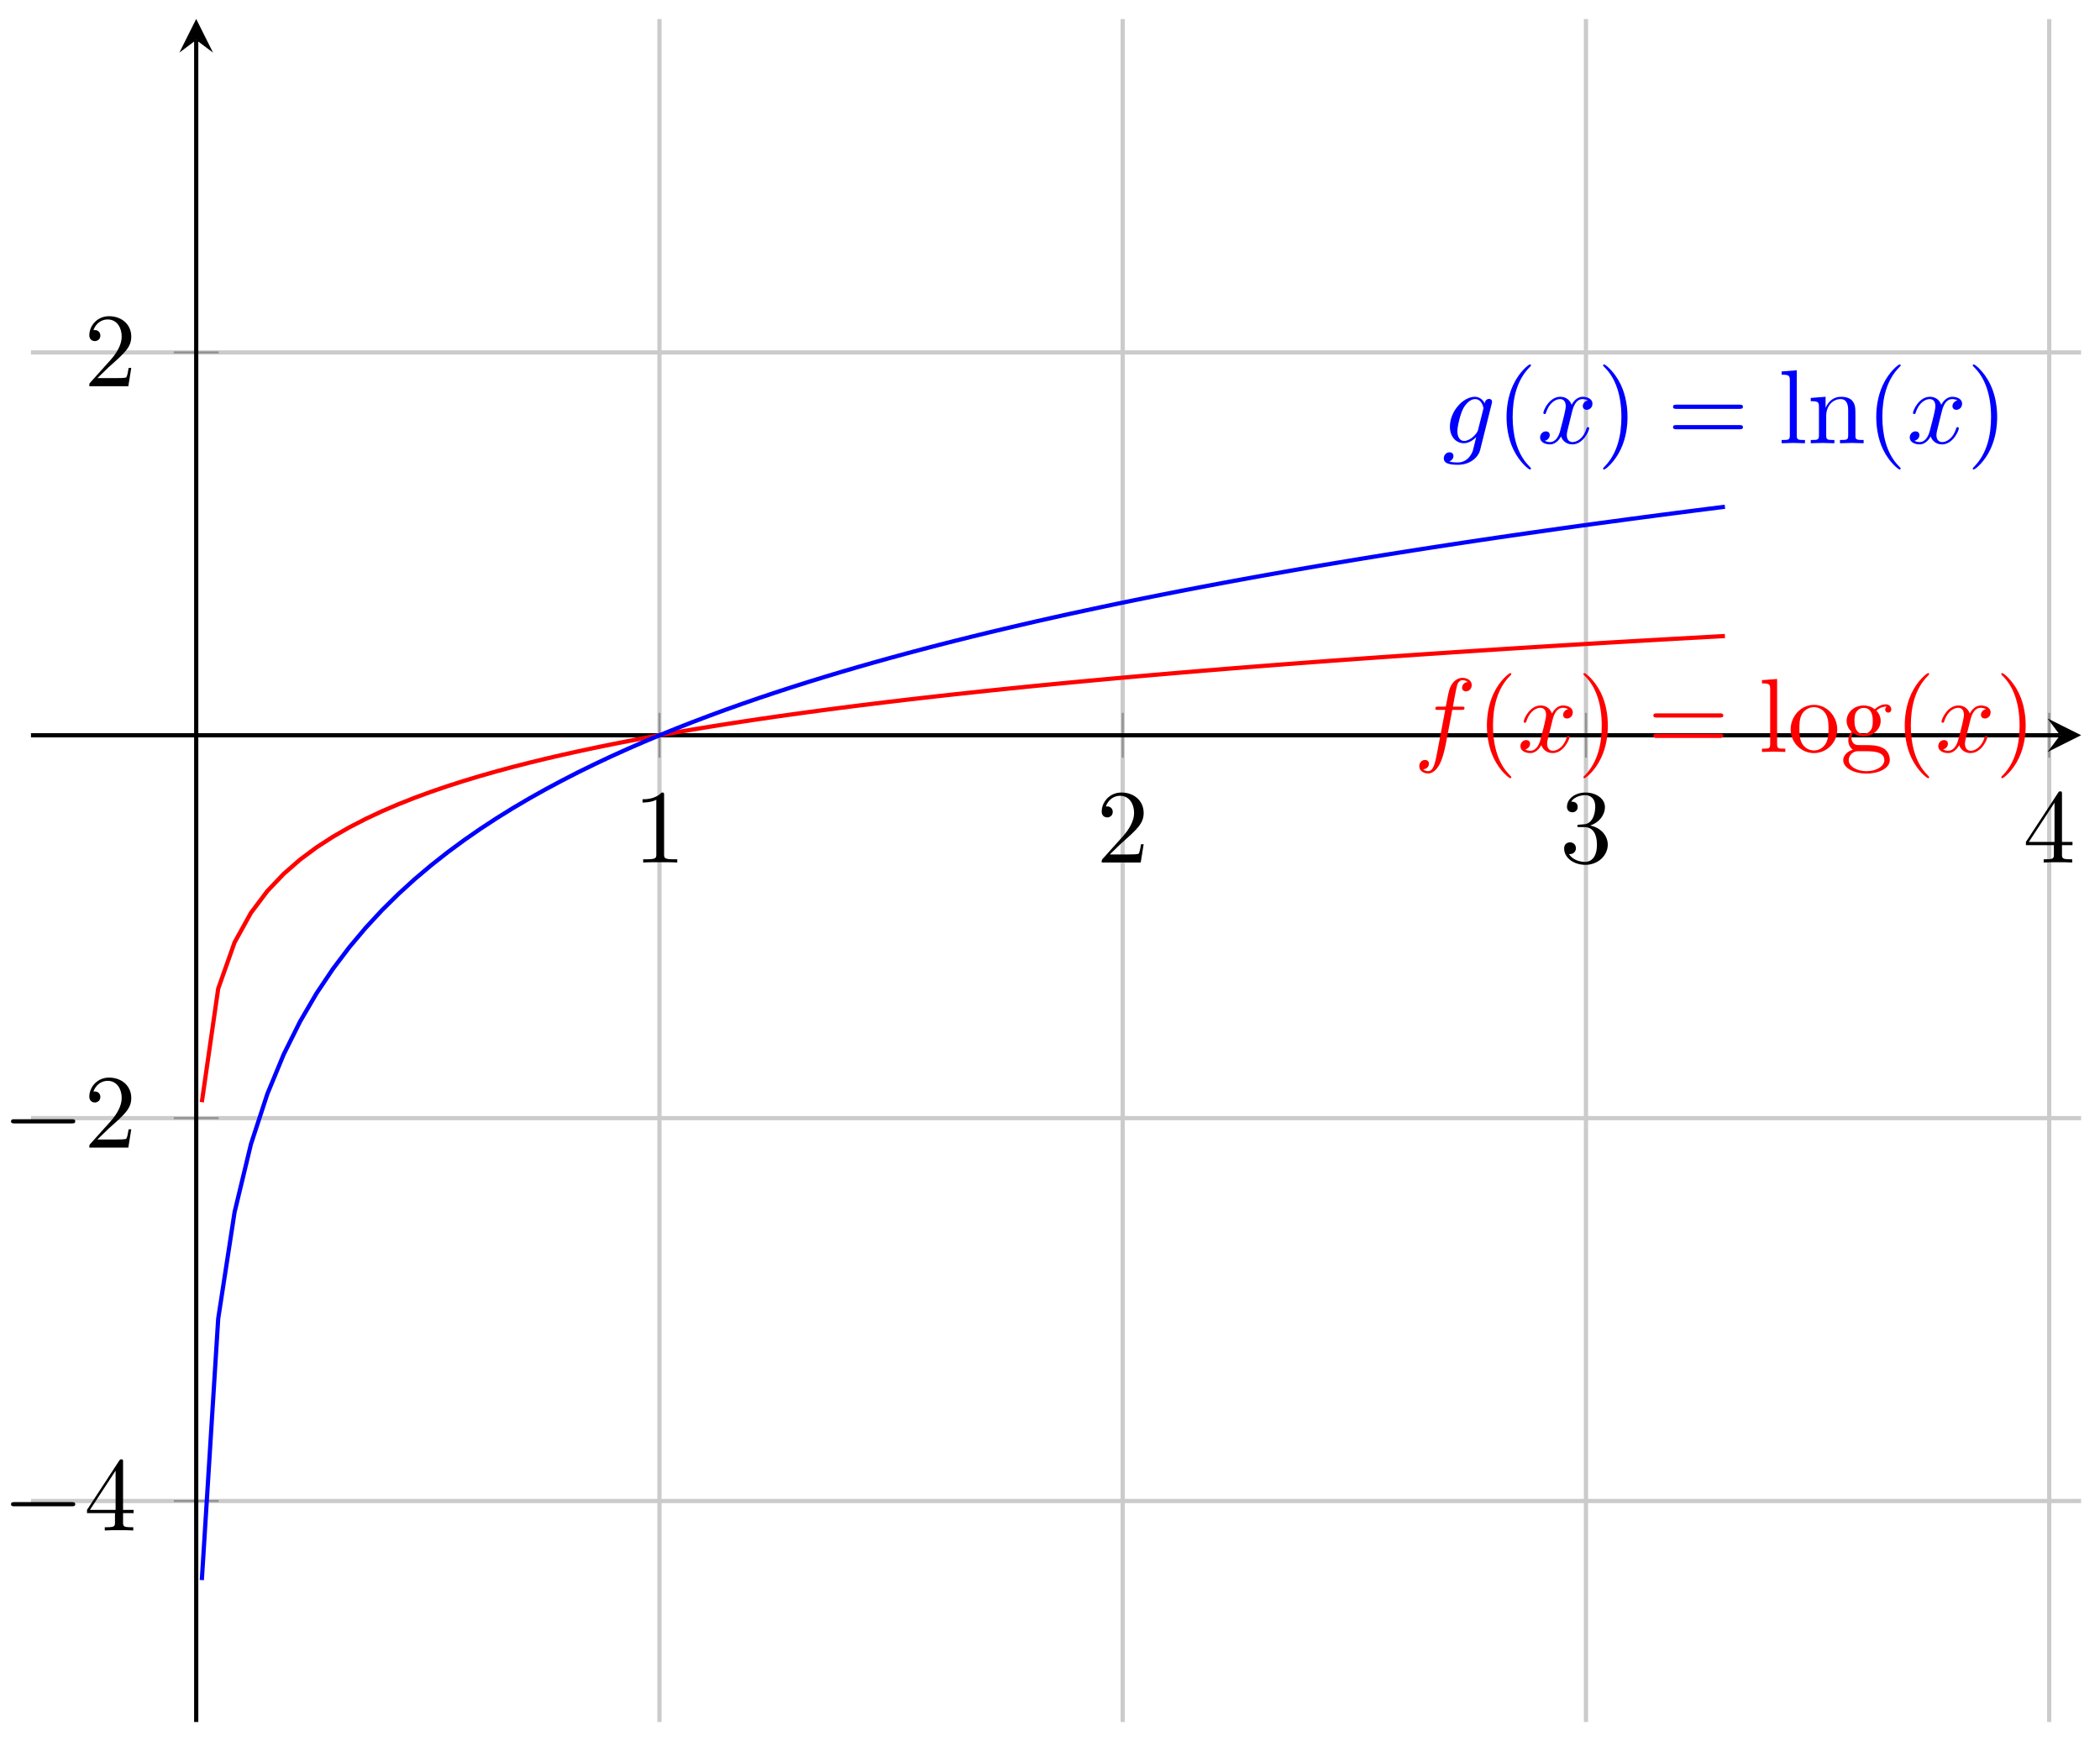 <svg xmlns="http://www.w3.org/2000/svg" xmlns:xlink="http://www.w3.org/1999/xlink" version="1.1" width="199" height="165" viewBox="0 0 199 165">
<defs>
<path id="font_1_3" d="M.294 .64C.294 .664 .294 .666 .271 .666 .209 .602 .121 .602 .089 .602V.571C.109 .571 .168 .571 .22 .597V.079C.22 .043 .217 .031 .127 .031H.095V0C.13 .003 .217 .003 .257 .003 .297 .003 .384 .003 .419 0V.031H.387C.297 .031 .294 .042 .294 .079V.64Z"/>
<path id="font_1_4" d="M.127 .077 .233 .18C.389 .318 .449 .372 .449 .472 .449 .586 .359 .666 .237 .666 .124 .666 .05 .574 .05 .485 .05 .429 .1 .429 .103 .429 .12 .429 .155 .441 .155 .482 .155 .508 .137 .534 .102 .534 .094 .534 .092 .534 .089 .533 .112 .598 .166 .635 .224 .635 .315 .635 .358 .554 .358 .472 .358 .392 .308 .313 .253 .251L.061 .037C.05 .026 .05 .024 .05 0H.421L.449 .174H.424C.419 .144 .412 .1 .402 .085 .395 .077 .329 .077 .307 .077H.127Z"/>
<path id="font_1_5" d="M.29 .352C.372 .379 .43 .449 .43 .528 .43 .61 .342 .666 .246 .666 .145 .666 .069 .606 .069 .53 .069 .497 .091 .478 .12 .478 .151 .478 .171 .5 .171 .529 .171 .579 .124 .579 .109 .579 .14 .628 .206 .641 .242 .641 .283 .641 .338 .619 .338 .529 .338 .517 .336 .459 .31 .415 .28 .367 .246 .364 .221 .363 .213 .362 .189 .36 .182 .36 .174 .359 .167 .358 .167 .348 .167 .337 .174 .337 .191 .337H.235C.317 .337 .354 .269 .354 .17 .354 .034 .285 .006 .241 .006 .198 .006 .123 .022 .088 .081 .123 .076 .154 .098 .154 .136 .154 .172 .127 .192 .098 .192 .074 .192 .042 .178 .042 .134 .042 .043 .135-.022 .244-.022 .366-.022 .457 .068 .457 .17 .457 .253 .394 .331 .29 .352Z"/>
<path id="font_1_6" d="M.294 .165V.078C.294 .042 .292 .031 .218 .031H.197V0C.238 .003 .29 .003 .332 .003 .374 .003 .427 .003 .468 0V.031H.447C.373 .031 .371 .042 .371 .078V.165H.471V.196H.371V.651C.371 .671 .371 .677 .355 .677 .346 .677 .343 .677 .335 .665L.028 .196V.165H.294M.3 .196H.056L.3 .569V.196Z"/>
<path id="font_2_1" d="M.659 .23C.676 .23 .694 .23 .694 .25 .694 .27 .676 .27 .659 .27H.118C.101 .27 .083 .27 .083 .25 .083 .23 .101 .23 .118 .23H.659Z"/>
<clipPath id="clip_3">
<path transform="matrix(1,0,0,-1,19.125,149.759)" d="M-16.19-13.451H178.084V147.951H-16.19Z"/>
</clipPath>
<path id="font_4_1" d="M.367 .4H.453C.473 .4 .483 .4 .483 .42 .483 .431 .473 .431 .456 .431H.373L.394 .545C.398 .566 .412 .637 .418 .649 .427 .668 .444 .683 .465 .683 .469 .683 .495 .683 .514 .665 .47 .661 .46 .626 .46 .611 .46 .588 .478 .576 .497 .576 .523 .576 .552 .598 .552 .636 .552 .682 .506 .705 .465 .705 .431 .705 .368 .687 .338 .588 .332 .567 .329 .557 .305 .431H.236C.217 .431 .206 .431 .206 .412 .206 .4 .215 .4 .234 .4H.3L.225 .005C.207-.092 .19-.183 .138-.183 .134-.183 .109-.183 .09-.165 .136-.162 .145-.126 .145-.111 .145-.088 .127-.076 .108-.076 .082-.076 .053-.098 .053-.136 .053-.181 .097-.205 .138-.205 .193-.205 .233-.146 .251-.108 .283-.045 .306 .076 .307 .083L.367 .4Z"/>
<path id="font_1_1" d="M.331-.24C.331-.237 .331-.235 .314-.218 .189-.092 .157 .097 .157 .25 .157 .424 .195 .598 .318 .723 .331 .735 .331 .737 .331 .74 .331 .747 .327 .75 .321 .75 .311 .75 .221 .682 .162 .555 .111 .445 .099 .334 .099 .25 .099 .172 .11 .051 .165-.062 .225-.185 .311-.25 .321-.25 .327-.25 .331-.247 .331-.24Z"/>
<path id="font_4_3" d="M.334 .302C.34 .328 .363 .42 .433 .42 .438 .42 .462 .42 .483 .407 .455 .402 .435 .377 .435 .353 .435 .337 .446 .318 .473 .318 .495 .318 .527 .336 .527 .376 .527 .428 .468 .442 .434 .442 .376 .442 .341 .389 .329 .366 .304 .432 .25 .442 .221 .442 .117 .442 .06 .313 .06 .288 .06 .278 .07 .278 .072 .278 .08 .278 .083 .28 .085 .289 .119 .395 .185 .42 .219 .42 .238 .42 .273 .411 .273 .353 .273 .322 .256 .255 .219 .115 .203 .053 .168 .011 .124 .011 .118 .011 .095 .011 .074 .024 .099 .029 .121 .05 .121 .078 .121 .105 .099 .113 .084 .113 .054 .113 .029 .087 .029 .055 .029 .009 .079-.011 .123-.011 .189-.011 .225 .059 .228 .065 .24 .028 .276-.011 .336-.011 .439-.011 .496 .118 .496 .143 .496 .153 .487 .153 .484 .153 .475 .153 .473 .149 .471 .142 .438 .035 .37 .011 .338 .011 .299 .011 .283 .043 .283 .077 .283 .099 .289 .121 .3 .165L.334 .302Z"/>
<path id="font_1_2" d="M.289 .25C.289 .328 .278 .449 .223 .562 .163 .685 .077 .75 .067 .75 .061 .75 .057 .746 .057 .74 .057 .737 .057 .735 .076 .717 .174 .618 .231 .459 .231 .25 .231 .079 .194-.097 .07-.223 .057-.235 .057-.237 .057-.24 .057-.246 .061-.25 .067-.25 .077-.25 .167-.182 .226-.055 .277 .055 .289 .166 .289 .25Z"/>
<path id="font_1_7" d="M.687 .327C.702 .327 .721 .327 .721 .347 .721 .367 .702 .367 .688 .367H.089C.075 .367 .056 .367 .056 .347 .056 .327 .075 .327 .09 .327H.687M.688 .133C.702 .133 .721 .133 .721 .153 .721 .173 .702 .173 .687 .173H.09C.075 .173 .056 .173 .056 .153 .056 .133 .075 .133 .089 .133H.688Z"/>
<path id="font_1_9" d="M.177 .694 .033 .683V.652C.103 .652 .111 .645 .111 .596V.076C.111 .031 .1 .031 .033 .031V0C.066 .001 .119 .003 .144 .003 .169 .003 .218 .001 .255 0V.031C.188 .031 .177 .031 .177 .076V.694Z"/>
<path id="font_1_11" d="M.471 .214C.471 .342 .371 .448 .25 .448 .125 .448 .028 .339 .028 .214 .028 .085 .132-.011 .249-.011 .37-.011 .471 .087 .471 .214M.25 .014C.207 .014 .163 .035 .136 .081 .111 .125 .111 .186 .111 .222 .111 .261 .111 .315 .135 .359 .162 .405 .209 .426 .249 .426 .293 .426 .336 .404 .362 .361 .388 .318 .388 .26 .388 .222 .388 .186 .388 .132 .366 .088 .344 .043 .3 .014 .25 .014Z"/>
<path id="font_1_8" d="M.222 .172C.135 .172 .135 .272 .135 .295 .135 .322 .136 .354 .151 .379 .159 .391 .182 .419 .222 .419 .309 .419 .309 .319 .309 .296 .309 .269 .308 .237 .293 .212 .285 .2 .262 .172 .222 .172M.106 .133C.106 .137 .106 .16 .123 .18 .162 .152 .203 .149 .222 .149 .315 .149 .384 .218 .384 .295 .384 .332 .368 .369 .343 .392 .379 .426 .415 .431 .433 .431 .435 .431 .44 .431 .443 .43 .432 .426 .427 .415 .427 .403 .427 .386 .44 .374 .456 .374 .466 .374 .485 .381 .485 .404 .485 .421 .473 .453 .434 .453 .414 .453 .37 .447 .328 .406 .286 .439 .244 .442 .222 .442 .129 .442 .06 .373 .06 .296 .06 .252 .082 .214 .107 .193 .094 .178 .076 .145 .076 .11 .076 .079 .089 .041 .12 .021 .06 .004 .028-.039 .028-.079 .028-.151 .127-.206 .249-.206 .367-.206 .471-.155 .471-.077 .471-.042 .457 .009 .406 .037 .353 .065 .295 .065 .234 .065 .209 .065 .166 .065 .159 .066 .127 .07 .106 .101 .106 .133M.25-.183C.149-.183 .08-.132 .08-.079 .08-.033 .118 .004 .162 .007H.221C.307 .007 .419 .007 .419-.079 .419-.133 .348-.183 .25-.183Z"/>
<path id="font_4_2" d="M.471 .377C.472 .383 .474 .388 .474 .395 .474 .412 .462 .422 .445 .422 .435 .422 .408 .415 .404 .379 .386 .416 .351 .442 .311 .442 .197 .442 .073 .302 .073 .158 .073 .059 .134 0 .206 0 .265 0 .312 .047 .322 .058L.323 .057C.302-.032 .29-.073 .29-.075 .286-.084 .252-.183 .146-.183 .127-.183 .094-.182 .066-.173 .096-.164 .107-.138 .107-.121 .107-.105 .096-.086 .069-.086 .047-.086 .015-.104 .015-.144 .015-.185 .052-.205 .148-.205 .273-.205 .345-.127 .36-.067L.471 .377M.341 .128C.335 .102 .312 .077 .29 .058 .269 .04 .238 .022 .209 .022 .159 .022 .144 .074 .144 .114 .144 .162 .173 .28 .2 .331 .227 .38 .27 .42 .312 .42 .378 .42 .392 .339 .392 .334 .392 .329 .39 .323 .389 .319L.341 .128Z"/>
<path id="font_1_10" d="M.11 .344V.076C.11 .031 .099 .031 .032 .031V0C.067 .001 .118 .003 .145 .003 .171 .003 .223 .001 .257 0V.031C.19 .031 .179 .031 .179 .076V.26C.179 .364 .25 .42 .314 .42 .377 .42 .388 .366 .388 .309V.076C.388 .031 .377 .031 .31 .031V0C.345 .001 .396 .003 .423 .003 .449 .003 .501 .001 .535 0V.031C.483 .031 .458 .031 .457 .061V.252C.457 .338 .457 .369 .426 .405 .412 .422 .379 .442 .321 .442 .248 .442 .201 .399 .173 .337V.442L.032 .431V.4C.102 .4 .11 .393 .11 .344Z"/>
</defs>
<path transform="matrix(1,0,0,-1,19.125,149.759)" stroke-width=".399" stroke-linecap="butt" stroke-miterlimit="10" stroke-linejoin="miter" fill="none" stroke="#cbcbcb" d="M43.367-13.451V147.951M87.266-13.451V147.951M131.164-13.451V147.951M175.063-13.451V147.951"/>
<path transform="matrix(1,0,0,-1,19.125,149.759)" stroke-width=".399" stroke-linecap="butt" stroke-miterlimit="10" stroke-linejoin="miter" fill="none" stroke="#cbcbcb" d="M-16.19 7.495H178.084M-16.19 43.782H178.084M-16.19 116.356H178.084"/>
<path transform="matrix(1,0,0,-1,19.125,149.759)" stroke-width=".199" stroke-linecap="butt" stroke-miterlimit="10" stroke-linejoin="miter" fill="none" stroke="#929292" d="M43.367 77.943V82.195M87.266 77.943V82.195M131.164 77.943V82.195M175.063 77.943V82.195"/>
<path transform="matrix(1,0,0,-1,19.125,149.759)" stroke-width=".199" stroke-linecap="butt" stroke-miterlimit="10" stroke-linejoin="miter" fill="none" stroke="#929292" d="M-2.658 7.495H1.594M-2.658 43.782H1.594M-2.658 116.356H1.594"/>
<path transform="matrix(1,0,0,-1,19.125,149.759)" stroke-width=".399" stroke-linecap="butt" stroke-miterlimit="10" stroke-linejoin="miter" fill="none" stroke="#000000" d="M-16.19 80.069H176.091"/>
<path transform="matrix(1,0,0,-1,195.22,69.683)" d="M1.993 0-1.196 1.594 0 0-1.196-1.594"/>
<path transform="matrix(1,0,0,-1,19.125,149.759)" stroke-width=".399" stroke-linecap="butt" stroke-miterlimit="10" stroke-linejoin="miter" fill="none" stroke="#000000" d="M-.532-13.451V145.958"/>
<path transform="matrix(0,-1,-1,-0,18.593,3.789)" d="M1.993 0-1.196 1.594 0 0-1.196-1.594"/>
<use data-text="1" xlink:href="#font_1_3" transform="matrix(9.963,0,0,-9.963,60.002,81.75)"/>
<use data-text="2" xlink:href="#font_1_4" transform="matrix(9.963,0,0,-9.963,103.902,81.75)"/>
<use data-text="3" xlink:href="#font_1_5" transform="matrix(9.963,0,0,-9.963,147.802,81.75)"/>
<use data-text="4" xlink:href="#font_1_6" transform="matrix(9.963,0,0,-9.963,191.701,81.75)"/>
<use data-text="&#x2212;" xlink:href="#font_2_1" transform="matrix(9.963,0,0,-9.963,.217,145.058)"/>
<use data-text="4" xlink:href="#font_1_6" transform="matrix(9.963,0,0,-9.963,7.966,145.058)"/>
<use data-text="&#x2212;" xlink:href="#font_2_1" transform="matrix(9.963,0,0,-9.963,.217,108.768)"/>
<use data-text="2" xlink:href="#font_1_4" transform="matrix(9.963,0,0,-9.963,7.966,108.768)"/>
<use data-text="2" xlink:href="#font_1_4" transform="matrix(9.963,0,0,-9.963,7.966,36.604)"/>
<g clip-path="url(#clip_3)">
<path transform="matrix(1,0,0,-1,19.125,149.759)" stroke-width=".399" stroke-linecap="butt" stroke-miterlimit="10" stroke-linejoin="miter" fill="none" stroke="#ff0000" d="M0 45.296 1.552 56.055 3.104 60.44 4.656 63.242 6.208 65.304 7.76 66.936 9.312 68.288 10.864 69.442 12.416 70.448 13.968 71.34 15.52 72.14 17.071 72.869 18.623 73.534 20.175 74.148 21.727 74.718 23.279 75.249 24.831 75.746 26.383 76.214 27.935 76.656 29.487 77.074 31.039 77.471 32.591 77.849 34.143 78.209 35.695 78.555 37.247 78.886 38.799 79.203 40.351 79.508 41.903 79.802 43.455 80.085 45.007 80.358 46.559 80.622 48.111 80.877 49.662 81.125 51.214 81.365 52.766 81.598 54.318 81.824 55.87 82.044 57.422 82.258 58.974 82.466 60.526 82.669 62.078 82.867 63.63 83.059 65.182 83.248 66.734 83.432 68.286 83.611 69.838 83.787 71.39 83.959 72.942 84.127 74.494 84.292 76.046 84.453 77.598 84.611 79.15 84.767 80.701 84.918 82.253 85.067 83.805 85.212 85.357 85.357 86.909 85.498 88.461 85.637 90.013 85.774 91.565 85.907 93.117 86.039 94.669 86.168 96.221 86.296 97.773 86.421 99.325 86.545 100.877 86.666 102.429 86.786 103.981 86.904 105.533 87.02 107.085 87.135 108.637 87.247 110.189 87.358 111.74 87.468 113.292 87.576 114.844 87.683 116.396 87.788 117.948 87.892 119.5 87.995 121.052 88.096 122.604 88.196 124.156 88.295 125.708 88.392 127.26 88.488 128.812 88.583 130.364 88.677 131.916 88.77 133.468 88.862 135.02 88.953 136.572 89.042 138.124 89.131 139.676 89.219 141.227 89.305 142.779 89.391 144.331 89.476"/>
<use data-text="f" xlink:href="#font_4_1" transform="matrix(9.963,0,0,-9.963,133.964,71.268)" fill="#ff0000"/>
<use data-text="(" xlink:href="#font_1_1" transform="matrix(9.963,0,0,-9.963,139.915,71.268)" fill="#ff0000"/>
<use data-text="x" xlink:href="#font_4_3" transform="matrix(9.963,0,0,-9.963,143.789,71.268)" fill="#ff0000"/>
<use data-text=")" xlink:href="#font_1_2" transform="matrix(9.963,0,0,-9.963,149.483,71.268)" fill="#ff0000"/>
<use data-text="=" xlink:href="#font_1_7" transform="matrix(9.963,0,0,-9.963,156.118,71.268)" fill="#ff0000"/>
<use data-text="l" xlink:href="#font_1_9" transform="matrix(9.963,0,0,-9.963,166.639,71.268)" fill="#ff0000"/>
<use data-text="o" xlink:href="#font_1_11" transform="matrix(9.963,0,0,-9.963,169.408,71.268)" fill="#ff0000"/>
<use data-text="g" xlink:href="#font_1_8" transform="matrix(9.963,0,0,-9.963,174.39,71.268)" fill="#ff0000"/>
<use data-text="(" xlink:href="#font_1_1" transform="matrix(9.963,0,0,-9.963,179.511,71.268)" fill="#ff0000"/>
<use data-text="x" xlink:href="#font_4_3" transform="matrix(9.963,0,0,-9.963,183.384,71.268)" fill="#ff0000"/>
<use data-text=")" xlink:href="#font_1_2" transform="matrix(9.963,0,0,-9.963,189.078,71.268)" fill="#ff0000"/>
<path transform="matrix(1,0,0,-1,19.125,149.759)" stroke-width=".399" stroke-linecap="butt" stroke-miterlimit="10" stroke-linejoin="miter" fill="none" stroke="#0000ff" d="M0 0 1.552 24.774 3.104 34.872 4.656 41.322 6.208 46.07 7.76 49.828 9.312 52.943 10.864 55.599 12.416 57.916 13.968 59.969 15.52 61.813 17.071 63.49 18.623 65.022 20.175 66.436 21.727 67.747 23.279 68.97 24.831 70.115 26.383 71.193 27.935 72.209 29.487 73.173 31.039 74.087 32.591 74.956 34.143 75.786 35.695 76.583 37.247 77.344 38.799 78.075 40.351 78.777 41.903 79.453 43.455 80.105 45.007 80.734 46.559 81.342 48.111 81.93 49.662 82.5 51.214 83.053 52.766 83.589 54.318 84.11 55.87 84.616 57.422 85.109 58.974 85.588 60.526 86.055 62.078 86.51 63.63 86.954 65.182 87.388 66.734 87.812 68.286 88.225 69.838 88.63 71.39 89.025 72.942 89.413 74.494 89.792 76.046 90.162 77.598 90.526 79.15 90.885 80.701 91.233 82.253 91.578 83.805 91.912 85.357 92.244 86.909 92.57 88.461 92.89 90.013 93.204 91.565 93.512 93.117 93.815 94.669 94.113 96.221 94.407 97.773 94.696 99.325 94.98 100.877 95.26 102.429 95.535 103.981 95.807 105.533 96.074 107.085 96.338 108.637 96.597 110.189 96.853 111.74 97.106 113.292 97.355 114.844 97.601 116.396 97.843 117.948 98.082 119.5 98.319 121.052 98.552 122.604 98.782 124.156 99.009 125.708 99.233 127.26 99.454 128.812 99.674 130.364 99.891 131.916 100.104 133.468 100.315 135.02 100.524 136.572 100.731 138.124 100.935 139.676 101.137 141.227 101.336 142.779 101.534 144.331 101.73"/>
<use data-text="g" xlink:href="#font_4_2" transform="matrix(9.963,0,0,-9.963,136.668,42.01)" fill="#0000ff"/>
<use data-text="(" xlink:href="#font_1_1" transform="matrix(9.963,0,0,-9.963,141.778,42.01)" fill="#0000ff"/>
<use data-text="x" xlink:href="#font_4_3" transform="matrix(9.963,0,0,-9.963,145.653,42.01)" fill="#0000ff"/>
<use data-text=")" xlink:href="#font_1_2" transform="matrix(9.963,0,0,-9.963,151.346,42.01)" fill="#0000ff"/>
<use data-text="=" xlink:href="#font_1_7" transform="matrix(9.963,0,0,-9.963,157.981,42.01)" fill="#0000ff"/>
<use data-text="l" xlink:href="#font_1_9" transform="matrix(9.963,0,0,-9.963,168.502,42.01)" fill="#0000ff"/>
<use data-text="n" xlink:href="#font_1_10" transform="matrix(9.963,0,0,-9.963,171.271,42.01)" fill="#0000ff"/>
<use data-text="(" xlink:href="#font_1_1" transform="matrix(9.963,0,0,-9.963,176.811,42.01)" fill="#0000ff"/>
<use data-text="x" xlink:href="#font_4_3" transform="matrix(9.963,0,0,-9.963,180.681,42.01)" fill="#0000ff"/>
<use data-text=")" xlink:href="#font_1_2" transform="matrix(9.963,0,0,-9.963,186.375,42.01)" fill="#0000ff"/>
</g>
</svg>

